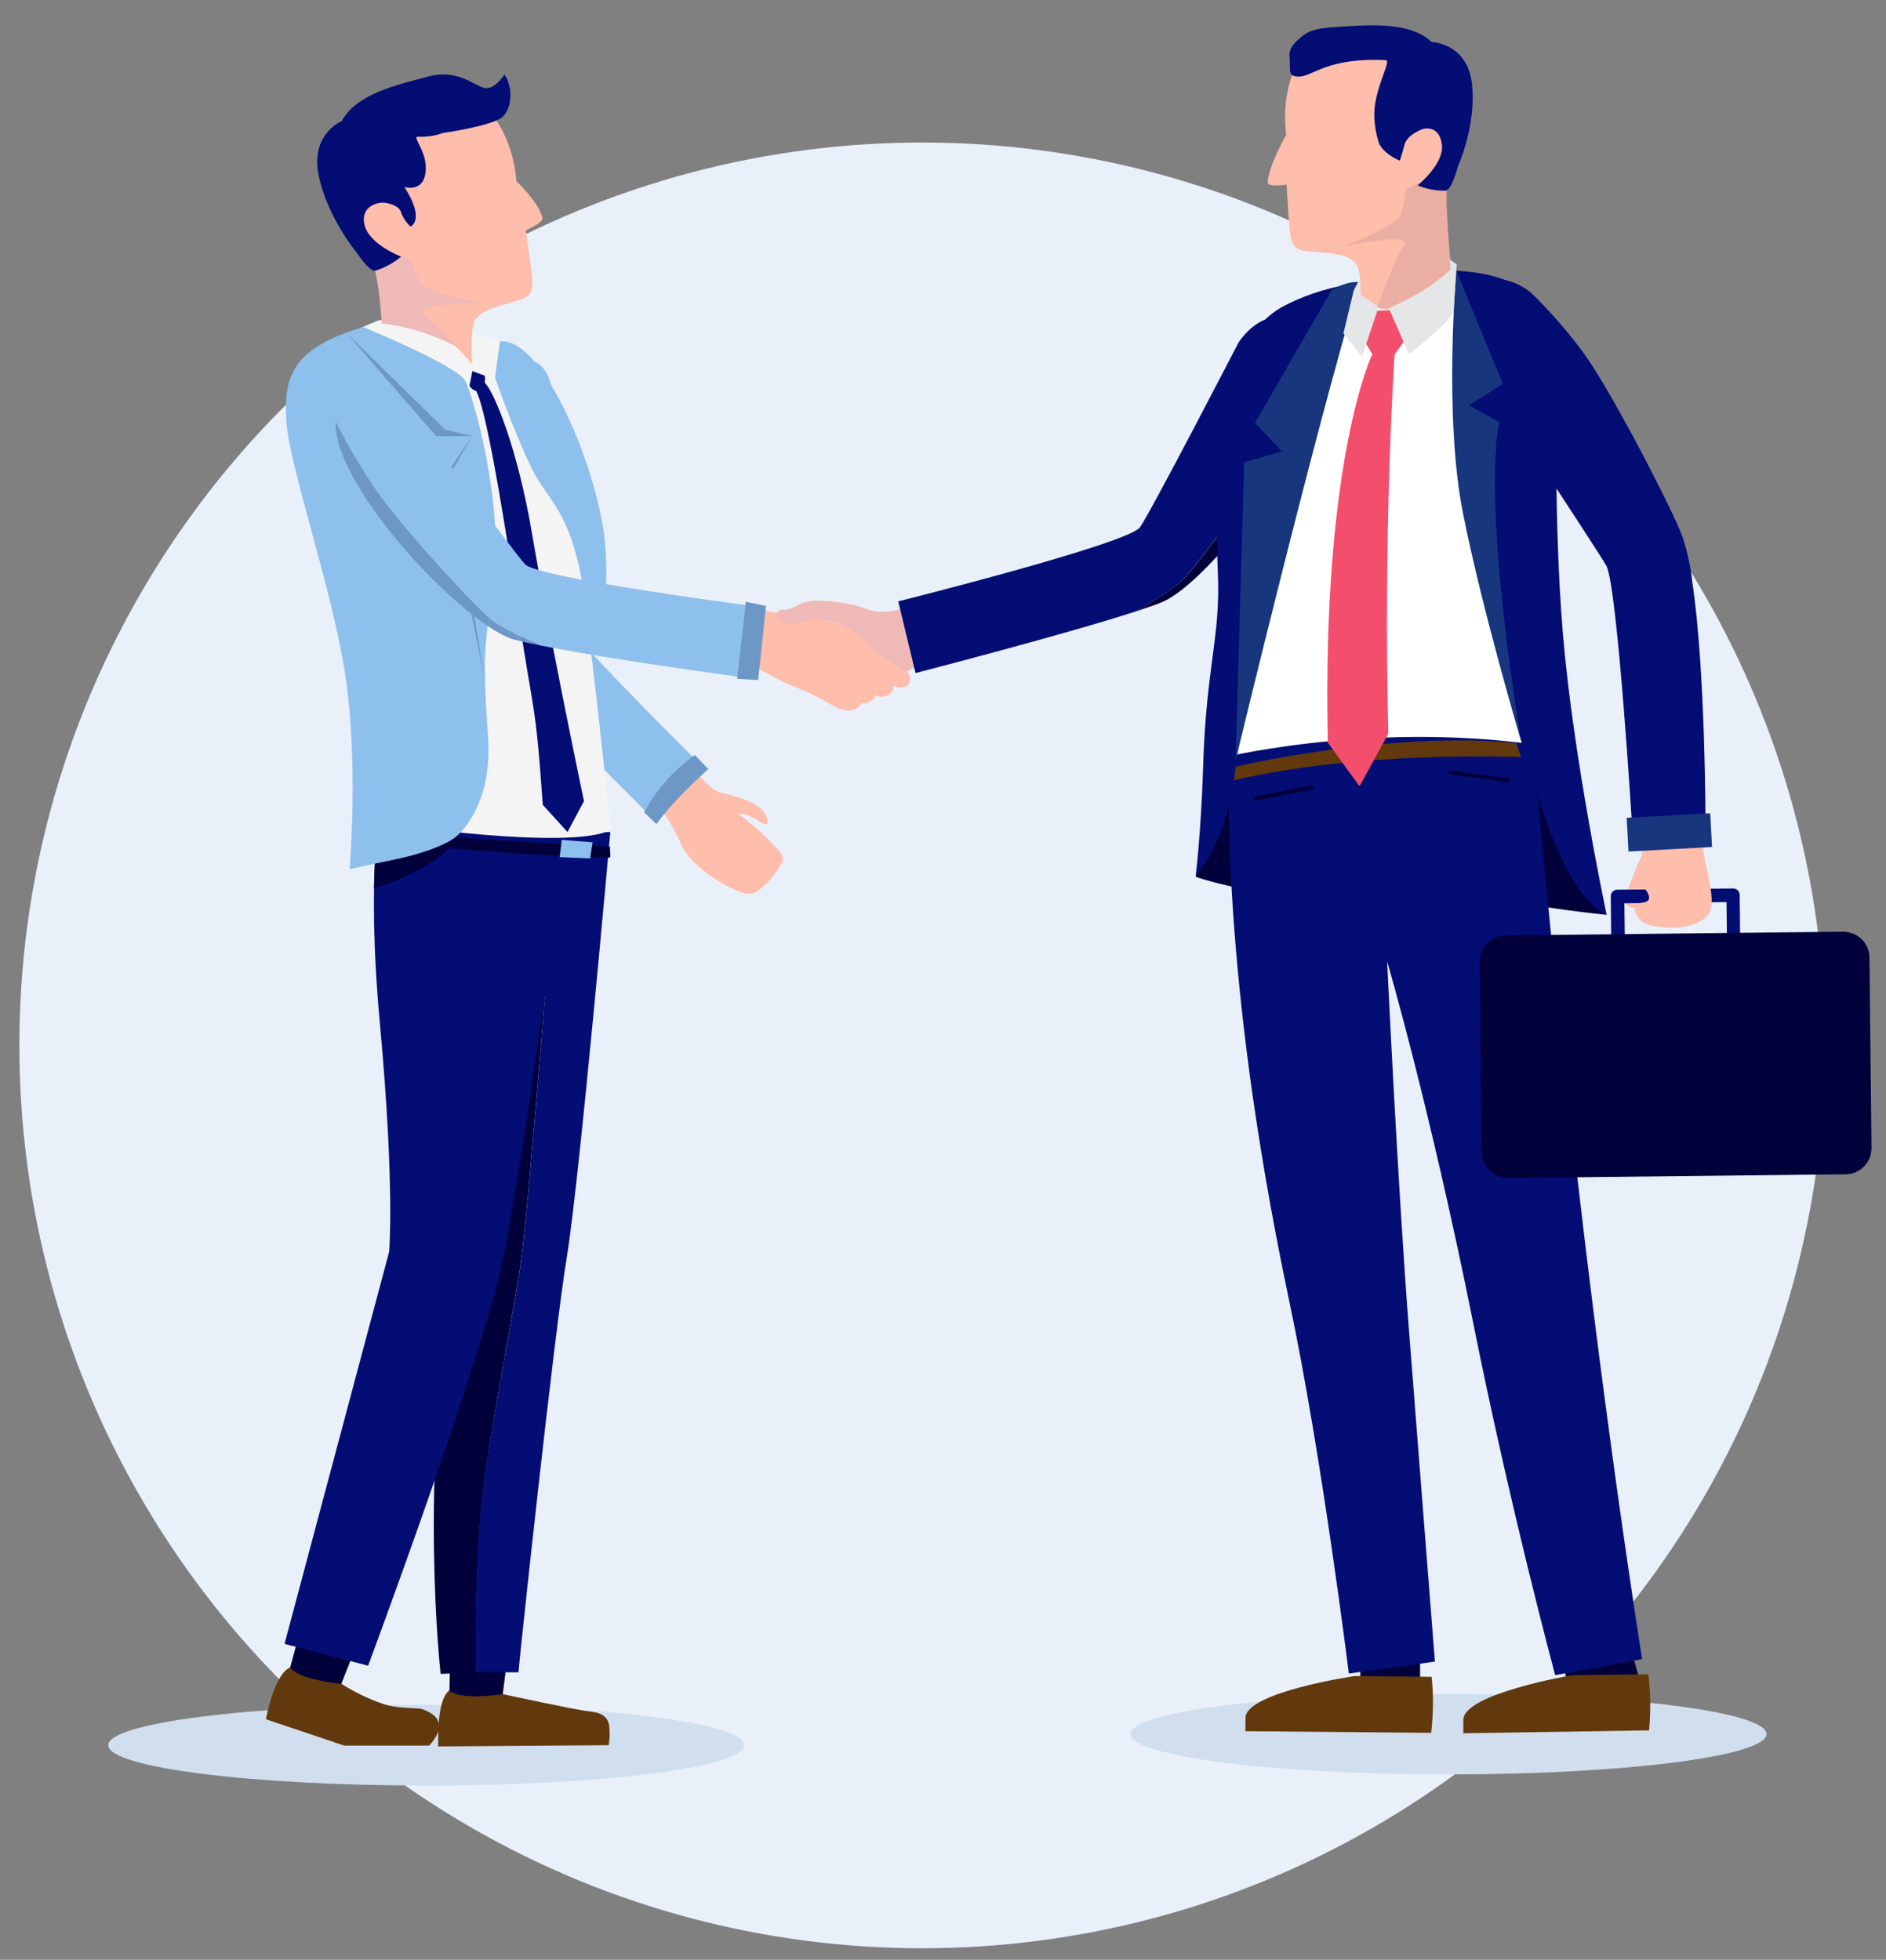<?xml version="1.0" encoding="UTF-8"?>
<svg xmlns="http://www.w3.org/2000/svg" xmlns:xlink="http://www.w3.org/1999/xlink" version="1.1" id="Ebene_1" x="0px" y="0px" viewBox="0 0 457.9 475.8" style="enable-background:new 0 0 457.9 475.8;" xml:space="preserve">
<rect x="0" y="0" width="457.9" height="475.8" fill="#808080" stroke="none"/>
<style type="text/css">
	.st0{fill:#E9F0FA;}
	.st1{clip-path:url(#SVGID_00000060745335750528290990000013451333270788981419_);}
	.st2{fill:#D1DEED;}
	.st3{fill:#FFBDAC;}
	.st4{fill:#EFB9B7;}
	.st5{fill:#01003B;}
	.st6{fill:#030D74;}
	.st7{fill:#61390D;}
	.st8{fill:#FFFFFF;}
	.st9{fill:#18367D;}
	.st10{fill:#F44E6D;}
	.st11{fill:#EAAFA2;}
	.st12{fill:#E5E6E7;}
	.st13{fill:#8EC0ED;}
	.st14{fill:#6D98C6;}
	.st15{fill:#F4F4F4;}
</style>
<circle id="Ellipse_3" class="st0" cx="223.9" cy="253.8" r="219.2"></circle>
<g id="Gruppe_80" transform="translate(22.98 -0.005)">
	<g>
		<g>
			<defs>
				<rect id="SVGID_1_" x="3.3" y="6.2" width="428.1" height="427.3"></rect>
			</defs>
			<clipPath id="SVGID_00000121275377554700713170000004855727746697252736_">
				<use xlink:href="#SVGID_1_" style="overflow:visible;"></use>
			</clipPath>
			
				<g id="Gruppe_79" transform="translate(0 0.005)" style="clip-path:url(#SVGID_00000121275377554700713170000004855727746697252736_);">
				<path id="Pfad_159" class="st2" d="M251.5,421c0,5.4,34.6,9.8,77.2,9.8s77.2-4.4,77.2-9.8s-34.6-9.8-77.2-9.8      S251.5,415.6,251.5,421"></path>
				<path id="Pfad_160" class="st2" d="M3.3,423.7c0,5.4,34.6,9.8,77.2,9.8s77.2-4.4,77.2-9.8s-34.6-9.8-77.2-9.8      S3.3,418.3,3.3,423.7"></path>
				<path id="Pfad_161" class="st3" d="M197.1,162.9c-0.8-0.7-1.8-1.2-2.8-1.7c-4.7-2.5-7.7-7.8-12.7-9.7c-1.8-0.6-3.6-0.9-5.5-1.1      c-4-0.4-11.3-1.9-15.2-2.4l0.2,2.6c-1.3,4.1,0.3,6.7-1.6,10.6c2.9,1.9,5.9,3.6,9.1,5c2.9,1.1,5.8,2.4,8.6,3.9      c1,0.6,1.9,1.2,3,1.7c1,0.5,2.2,0.8,3.3,0.7c1.2-0.1,2.2-0.8,2.7-1.8c0.3,0,0.6,0,0.8,0c1.2-0.1,2.2-0.9,2.6-1.9h-0.1l0,0      c0.1,0,0.1,0.1,0.2,0.1c1,0.4,2,0.4,2.9-0.1c0.9-0.4,1.4-1.4,1.4-2.4c0.2,0.1,0.4,0.2,0.6,0.3c1.1,0.4,2.6,0.2,3.2-0.8      C198.2,164.8,197.9,163.6,197.1,162.9"></path>
				<path id="Pfad_162" class="st4" d="M179.4,150.9c-1.8-0.4-3.7-0.6-5.6-0.3c-1.3,0.2-2.5,0.6-3.8,0.8s-2.6-0.2-3.6-0.9      c-0.6-0.5-0.9-1.4-0.5-2c0.4-0.5,1.2-0.5,1.9-0.5c1.6-0.1,3-1.3,4.6-1.8c1.6-0.4,3.2-0.5,4.9-0.3c2.5,0.1,5,0.5,7.5,1.1      c1.5,0.4,2.9,1,4.4,1.4c1.9,0.5,5.7-0.3,7.6-0.7c1.9,4.3,1.6,9.8,2.5,14.5c-0.8,0-1.5,0.3-2.1,0.9c-3.1-1.9-5.6-3-8.8-6.2      c-1.3-1.3-2.7-2.6-4.2-3.7C182.8,152.1,181.2,151.3,179.4,150.9"></path>
				<path id="Pfad_163" class="st5" d="M321.8,409.2v-10.9l-14.5,3.6v8.8L321.8,409.2z"></path>
				<path id="Pfad_164" class="st5" d="M355.9,401.5l2.2,9.2l17.6-0.7l-2.9-10.4L355.9,401.5z"></path>
				<path id="Pfad_165" class="st6" d="M264.1,140.8c-3.8,3.5-11.5,7.7-11.5,7.7c-17.6,5.7-53.3,14.9-53.3,14.9l-4.2-17.4      c0,0,55.9-14,58.7-18s23.9-44.8,23.9-44.8s8.8-14.1,18.5,0.5c0.6,1,1,2.1,1.2,3.2c-2.3,6.4-5.1,12.7-8.4,18.7      C283.9,115.2,267.9,137.2,264.1,140.8"></path>
				<path id="Pfad_166" class="st5" d="M259.1,146.2c-1.6,0.7-3.9,1.4-6.5,2.3c0,0,7.7-4.2,11.5-7.7s19.8-25.6,25-35.1      c3.3-6,6.1-12.3,8.4-18.7C300.4,102.9,271,141.4,259.1,146.2"></path>
				<path id="Pfad_167" class="st5" d="M367.1,222.1c0,0-20.4-2-31.1-5.2s-38.2-3.1-46.3-1.1c-8.1,2-22.3-2.9-22.3-2.9l5.2-36.4      l79-8.4C351.5,168.1,357.3,211.8,367.1,222.1"></path>
				<path id="Pfad_168" class="st7" d="M306,406.9c0,0-26.6,3.9-26.6,10.2v3.2l45.1,0.4c0.5-4.5,0.6-9.1,0.1-13.6L306,406.9z"></path>
				<path id="Pfad_169" class="st6" d="M348.9,176.3c0,0,9.1,112.9,26.8,226.5l-21.1,3.9c0,0-10.8-40-20-86      c-10.5-52.2-20.8-87.3-20.8-87.3s2.6,54.8,5.3,89.5c2.5,32.2,6.3,80.5,6.3,80.5l-20.9,2.9c0,0-6.5-52.8-14.5-90.6      s-16.7-92.3-14.3-143.3C275.6,172.4,324.4,155.2,348.9,176.3"></path>
				<path id="Pfad_170" class="st7" d="M275.9,186.4c0,0,37.3-9.1,69.3-6l1.1,3.4c0,0-39.5-1.7-70.3,5.8L275.9,186.4z"></path>
				<path id="Pfad_171" class="st7" d="M358.7,406.7c0,0-26.5,4.5-26.4,10.9v3.2l45.1-0.7c0.4-4.5,0.4-9.1-0.2-13.6L358.7,406.7z"></path>
				<path id="Pfad_172" class="st5" d="M343.3,189.9c0.2-0.1,0.4-0.4,0.3-0.6c-0.1-0.2-0.2-0.3-0.4-0.3l-13.9-1.9      c-0.3,0-0.5,0.2-0.5,0.4c0,0.3,0.2,0.5,0.4,0.5l13.9,1.9C343.2,189.9,343.2,189.9,343.3,189.9"></path>
				<path id="Pfad_173" class="st5" d="M281.8,194.4L281.8,194.4l13.8-2.7c0.3-0.1,0.4-0.3,0.4-0.6l0,0c0-0.3-0.3-0.4-0.5-0.4l0,0      l-13.8,2.7c-0.3,0.1-0.4,0.3-0.4,0.6C281.3,194.2,281.5,194.4,281.8,194.4"></path>
				<path id="Pfad_174" class="st6" d="M385.5,130.3c1.2,3.6,2,7.3,2.4,11.1c3.2,21.1,3.2,58.5,3.2,58.5l-17.8,1      c0,0-3.6-58.9-6.3-63.6c-2.7-4.6-33.4-51.2-33.4-51.2S318,70,337.2,67.4c1.4,0,2.8,0.1,4.2,0.4c3.1,0.4,6,1.9,8.2,4.1      c4.3,4.3,8.3,8.9,11.9,13.8C368.5,95.3,383.7,125,385.5,130.3"></path>
				<path id="Pfad_175" class="st8" d="M333.5,68.1c0,0-21.5,1.9-30.9,5.7l-30.8,110.6c0,0,36.2-9.4,78.2-3.6      C349.9,180.8,334.4,97.7,333.5,68.1"></path>
				<path id="Pfad_176" class="st6" d="M330.6,65.7c0,0-2,32.9,2,54.9s14.8,65.7,17.7,72c0,0,6.6,24.9,16.8,29.5      c0,0-8-37.5-10.6-67.9c-2.6-31.7-0.7-52-3.3-66.6C351.6,78.8,353.8,67.2,330.6,65.7"></path>
				<path id="Pfad_177" class="st6" d="M307,68.6c0,0-21.3,67.1-29.9,116.2c0,0-0.7,16.5-9.8,28.1c0,0,1.3-10.6,1.8-26      c0.7-25.2,4.3-32,3.6-47.9c-0.6-12.8-0.1-21.9,1.5-35c1.5-13.1,5.2-25.2,15.1-30C294.8,71.2,300.8,69.5,307,68.6"></path>
				<path id="Pfad_178" class="st9" d="M300.3,70.5l-18.6,32.2l6.6,6.9l-9.2,2.6l-2.1,72.5c0,0,19.4-80.7,30.2-116.2      C307.3,68.6,304.6,67.8,300.3,70.5"></path>
				<path id="Pfad_179" class="st9" d="M330.6,65.7c0,0-3.1,35.1,1.6,58.8s14.1,55.3,14.1,55.3s-9.4-55.3-5.3-77.3l-7.3-4.1l8.2-5.2      L330.6,65.7z"></path>
				<path id="Pfad_180" class="st10" d="M310.2,86c0,0-12.3,25.2-10.8,94.3l7.7,10.6l7-12.8c0,0-1.4-43.8,1.5-92l2.9-4.1      c0.6-0.8,0.7-1.9,0.3-2.9l-1-2.4c-0.4-0.9-1.2-1.4-2.1-1.4l-4,0.1c-0.7,0-1.4,0.3-1.9,0.8l-1.7,1.7c-1,1-1.2,2.5-0.5,3.7      L310.2,86z"></path>
				<path id="Pfad_181" class="st3" d="M292.4,14.7c0,0-4.5,6.7-3.1,18c0,0-4.2,7.4-4.5,11.5c-0.1,1.4,4.6,0.6,4.6,0.6      s0.4,7.5,0.7,10.4c0.3,3,0.4,5.4,4.1,5.8c3.6,0.4,10.6,0.2,12.2,3.4s0.7,9.6,0.7,9.6s6.6,1.6,10.3,0.8c4.3-1,8.4-2.4,12.4-4.3      c0,0-4.9-20.6-0.5-29.5s5.8-21.6-2.3-27.1C318.8,8.5,297.8,4.2,292.4,14.7"></path>
				<path id="Pfad_182" class="st11" d="M320.3,44.9c-0.6,0.4-1.3,0.7-1.9,0.9c0,0-0.7,5.6-1.5,6.7c-0.8,1.1-9.7,7.4-20.3,8.5      c0,0,16.1-3.2,19.4-2.9c3.2,0.3,2.2,1.6,1.3,2.4c-0.9,0.8-6,14.3-6,14.3s8.1,1.7,18.5-4.3c0,0-2-20.1-1.5-24.7      C328.7,41.3,320.3,44.9,320.3,44.9"></path>
				<path id="Pfad_183" class="st6" d="M290.1,13.6c0,0-0.4-1.6,1.8-3.7c2.3-2.1,3.3-3,10.2-3.4c6.9-0.4,17.2-1.4,22.5,3.7      c0,0,8.7,0.2,9.8,10.2s-3.4,20-3.4,20c-0.7,2.5-1.9,5.9-3.1,5.9c-2.3,0-4.6-0.4-6.7-1.3c0,0,6.4-5.1,5.9-9.8S323,31,322,31.5      s-3.4,1.5-4,3.7c-0.4,1.6-1.1,3.8-1.1,3.8s-3.5-1.3-5-4c-0.7-2.1-1.1-4.2-1.2-6.4c-0.4-6.5,4.3-13.9,2.8-14      c-14.3-0.7-17.8,4-21.1,4C289.5,18.6,290.4,17.1,290.1,13.6"></path>
				<path id="Pfad_184" class="st12" d="M329.2,65.4c0,0-5.1,5.3-15,9.4l4.9,11.2c0,0,8.3-6.3,10.8-10.1l0.8-11.7L329,63L329.2,65.4      z"></path>
				<path id="Pfad_185" class="st12" d="M307.3,71.5l4.4,3.1l-4,12l-4.5-5.7l2.5-10.4l1.5-2.9L307.3,71.5z"></path>
				<path id="Pfad_186" class="st3" d="M371.8,219c0,0.8,0.8,1.4,1.8,1.4s1.8-0.6,1.9-1.3c0-0.7-0.8-1.4-1.8-1.4      C372.7,217.6,371.8,218.2,371.8,219"></path>
				<path id="Pfad_187" class="st6" d="M369.9,229.2c0.9,0,1.6-0.7,1.6-1.6l-0.1-8.3l24.8-0.3l0.1,8.3c0,0.9,0.7,1.6,1.6,1.6      s1.6-0.7,1.6-1.6l0,0l-0.1-10c0-0.9-0.7-1.6-1.6-1.6l-28.1,0.3c-0.9,0-1.6,0.7-1.6,1.6l0.1,10      C368.3,228.5,369,229.2,369.9,229.2"></path>
				<path id="Pfad_188" class="st5" d="M343.2,286l81.9-0.9c3.5,0,6.3-2.9,6.3-6.4l0,0l-0.5-46.2c0-3.5-2.9-6.3-6.4-6.3l0,0      l-81.9,0.9c-3.5,0-6.3,2.9-6.3,6.4l0.5,46.2C336.8,283.2,339.7,286,343.2,286L343.2,286"></path>
				<path id="Pfad_189" class="st3" d="M375.9,206.1c-0.1,1.2-0.5,2.3-1.1,3.2l-2.5,6.6l4.1-0.1c0,0,2.5,2.9-0.4,3.3      c-2.3,0.3-2.4,1.6-1.8,2.8c0.7,1.4,1.9,2.4,3.4,2.7c4.1,1,9.3,1,12.8-1.3c2.5-1.6,2.9-4.2,1-12.4c-1.4-6.1-1-8.9-1-8.9      l-14.6,0.7C376,203.9,376,205,375.9,206.1"></path>
				
					<rect id="Rechteck_31" x="372" y="197.9" transform="matrix(0.999 -5.383750e-02 5.383750e-02 0.999 -10.32 20.866)" class="st9" width="20.3" height="8.2"></rect>
				<path id="Pfad_190" class="st13" d="M110.9,94.3c0,0-2.7,44.5-2.3,49.2c0.4,4.7,39.4,43,39.4,43l-11.9,12.8      c0,0-32.6-32.3-40.6-42.7s-8.3-42.9-8.3-42.9s-4.4-17.6,9.1-24.4C110,82.4,110.9,94.3,110.9,94.3"></path>
				<path id="Pfad_191" class="st3" d="M146.6,188c0,0,2.4,3.1,4.3,4s5.3,1.1,8.9,3c3.6,1.9,4,4.7,3.3,5.1c-0.7,0.4-4-2.8-6.8-2.5      c2.5,1.8,4.8,3.8,7,5.9c1.7,1.9,4.5,4.1,3.7,5.7c-0.8,1.6-4.9,7.8-8.1,7.8c-3.2,0-13.8-5.9-16.5-12s-4.5-7.8-4.5-7.8L146.6,188z      "></path>
				<path id="Pfad_192" class="st14" d="M145.7,183.3l3.3,3.4c0,0-8.7,7.7-12.6,13.4l-3-2.9C136.4,191.7,140.6,187,145.7,183.3"></path>
				<path id="Pfad_193" class="st5" d="M86.3,402.3l-0.2,10.2l12.8,0.3l1.4-11.1L86.3,402.3z"></path>
				<path id="Pfad_194" class="st7" d="M86.1,410.4c0,0,1.7,2.5,13,0.9c0,0,18,3.9,21,4.2s4.4,1.3,4.8,3.3c0.2,1.6,0.2,3.3-0.1,4.9      L83.4,424C83.5,423.9,82.8,412.9,86.1,410.4"></path>
				<path id="Pfad_195" class="st5" d="M49.6,397l-2.7,9.9l12.4,3.4l4.1-10.4L49.6,397z"></path>
				<path id="Pfad_196" class="st7" d="M47.5,404.8c0,0,1.1,2.8,12.4,4c3.2,2,6.6,3.7,10.2,4.9c4.1,1.3,8.3,0.8,9.6,1.3      c2.8,1.1,4,2.3,3.9,4.4s-2.4,4.4-2.4,4.4H60.6l-19-6.4C41.6,417.2,43.6,406.4,47.5,404.8"></path>
				<path id="Pfad_197" class="st5" d="M104,302.4c1.5-13.2,5.2-59.1,5.2-59.1l5.1-36.9L90.2,202l-1.3,20.6      c-3.1,19.5-1.6,87.3-1.6,87.3c-8.7,48.7-3.3,96.5-3.3,96.5l8.6-0.4c0-8.4-0.1-28.3,1.5-42C96.1,345.4,102.5,315.6,104,302.4"></path>
				<path id="Pfad_198" class="st6" d="M114.7,304.8c3.1-19.2,10.5-102.8,10.5-102.8h-11.8l-4.2,41.4c0,0-3.7,45.9-5.2,59.1      s-7.9,43-10,61.5c-1.6,13.7-1.5,33.6-1.5,42h10.4C102.8,405.9,111.5,324,114.7,304.8"></path>
				<path id="Pfad_199" class="st6" d="M69.7,197.1c0,0-4,12.6-0.4,51.9s2.2,54.9,2.2,54.9l-25.4,95.2l20.3,5.3      c0,0,27.5-73.9,32.7-98.4c2.7-13,6.8-40.1,10-62.8l5.7-41.3L69.7,197.1z"></path>
				<path id="Pfad_200" class="st6" d="M110.8,239c2.6-18.3,4.6-33.5,4.6-33.5L110.8,239z"></path>
				<path id="Pfad_201" class="st5" d="M113.3,204.9c0,0-25.2-1.2-39.5-3c-0.5,0.9-0.5,2-0.1,2.9c0,0,30.3,3.1,51.5,3.4l-0.1-2.7      L113.3,204.9z"></path>
				<path id="Pfad_202" class="st13" d="M120.9,204.5l-7.5-0.6l-0.5,4.2l7.4,0.3L120.9,204.5z"></path>
				<path id="Pfad_203" class="st15" d="M69.2,77.7c0,0-20.1,7.3-21.3,15.9C46.6,102.3,65,170.5,71.2,200c0,0,44.1,6.6,54.1,1.5      c0,0-5.4-52.8-8.4-70S116.8,84.4,91.3,81C80,79.6,69.2,77.7,69.2,77.7"></path>
				<path id="Pfad_204" class="st3" d="M95.7,26.9c0,0,5.8,5.7,6.7,17.1c0,0,5.2,4.8,6.3,8.8c0.4,1.3-4,3.1-4,3.1s1.1,7.4,1.4,10.4      c0.3,3,0.7,5.4-2.8,6.5S92.9,75.1,92,78.6s-0.3,9.9-0.3,9.9s-4.3-5.2-7.5-7.3S76,75,69.4,73.6c0,0,1.5-5.5-4.6-13.4      s-10-20.1-3.2-27.1S88.3,17.7,95.7,26.9"></path>
				<path id="Pfad_205" class="st4" d="M74.4,62.3c0.7,0.3,1.4,0.4,2.1,0.5c0,0,1.9,5.4,2.9,6.3s11,5.4,21.7,4.3      c0,0-16.5,0.1-19.6,1.1c-3.1,0.9-1.9,2-0.8,2.6c1,0.6,7.2,7.1,7.2,7.1c-5.7-3-11.8-4.9-18.2-5.7c0,0-0.5-9.3-1.9-13.7      C66.4,60.4,74.4,62.3,74.4,62.3"></path>
				<path id="Pfad_206" class="st6" d="M99.5,18.1c0,0-2.5,4-5.1,3.2s-6.6-4.6-13.5-2.7s-17.3,4-20.9,10.8c0,0-7.7,3.1-5.6,13.2      s8.9,18.3,8.9,18.3c1.5,2.2,3.8,5.2,4.9,4.8c2.3-0.7,4.4-1.9,6.2-3.4c0,0-7.9-3-8.9-7.8c-1-4.7,3.6-5.4,4.7-5.3s3.8,0.7,4.2,2.4      c0.5,1.3,1.3,2.5,2.3,3.4c0,0,3.7-1.5-1.5-9.6c0,0,5.1,1.6,5.2-4.5c0.1-4.3-3.4-7.8-1.9-7.7c2,0.1,4.1-0.2,6-0.9l0,0      c0,0,12-1.7,14.5-3.9S101.5,20.9,99.5,18.1"></path>
				<path id="Pfad_207" class="st13" d="M65.2,79.4c0,0,22.9,9.4,24.8,13.1s9,28.6,7,46.6s-3.1,17.3-1.5,39.5      c1.6,22.1-12.4,27.9-12.4,27.9L61.9,211c0,0,2.2-25.3-1-46.8c-3.2-21.5-14-51.7-14.4-62.7C45.9,90.5,48.9,84.3,65.2,79.4"></path>
				<path id="Pfad_208" class="st13" d="M98.4,82.9l-1.2,8.7c0,0,4.4,12.8,8.8,21.9c4.3,9,10.3,10,13.4,34.8l1.4,10.8      c0,0,4.5-8.8,3.2-26.4C122.7,115.1,109,81.6,98.4,82.9"></path>
				<path id="Pfad_209" class="st14" d="M61.1,80.8l24,23.5l6.7,1.6h-8.9L61.1,80.8z"></path>
				<path id="Pfad_210" class="st14" d="M91.7,105.8l-5.2,9l8.2,50.1L84.8,116L91.7,105.8z"></path>
				<path id="Pfad_211" class="st5" d="M89,201.9c0,0-2.2,4.4-21,7.8l-0.2,6C67.8,215.7,85.1,210.6,89,201.9"></path>
				<path id="Pfad_212" class="st6" d="M94.7,92.9c0.1-0.6,0.1-1.2,0-1.7l-3-1.1L91,93.7c0.4,0.6,0.9,1,1.6,1.2      c1.9,3.1,5.6,22.3,10.3,54.3c3.6,24.5,4.1,20.3,5.9,46.2l6,6.6l4-7.5c0,0-8.2-39.1-12.6-64.9C102.8,109.4,97.1,95.2,94.7,92.9"></path>
				<path id="Pfad_213" class="st13" d="M96.5,150.6c4,3,11.7,6.1,11.7,6.1c17.3,3.5,51.8,8.1,51.8,8.1l1.8-17.4      c0,0-54.2-7-57.3-10.4c-3.2-3.5-29.6-39.5-29.6-39.5s-8.3-13.7-15.7,1.6c-0.5,1-0.7,2.2-0.7,3.3c3,6,6.4,11.7,10.2,17.2      C74.7,128.2,92.5,147.7,96.5,150.6"></path>
				<path id="Pfad_214" class="st14" d="M101.9,155.3c1.6,0.4,3.8,0.9,6.3,1.4c0,0-7.7-3.2-11.7-6.1c-4-3-21.7-22.4-27.8-31.1      c-3.8-5.5-7.2-11.2-10.2-17.2C57.7,118.2,90.1,152.1,101.9,155.3"></path>
				<path id="Pfad_215" class="st14" d="M158.1,146.1l4.9,1l-1.9,18l-5.1-0.3L158.1,146.1z"></path>
			</g>
		</g>
	</g>
</g>
</svg>
